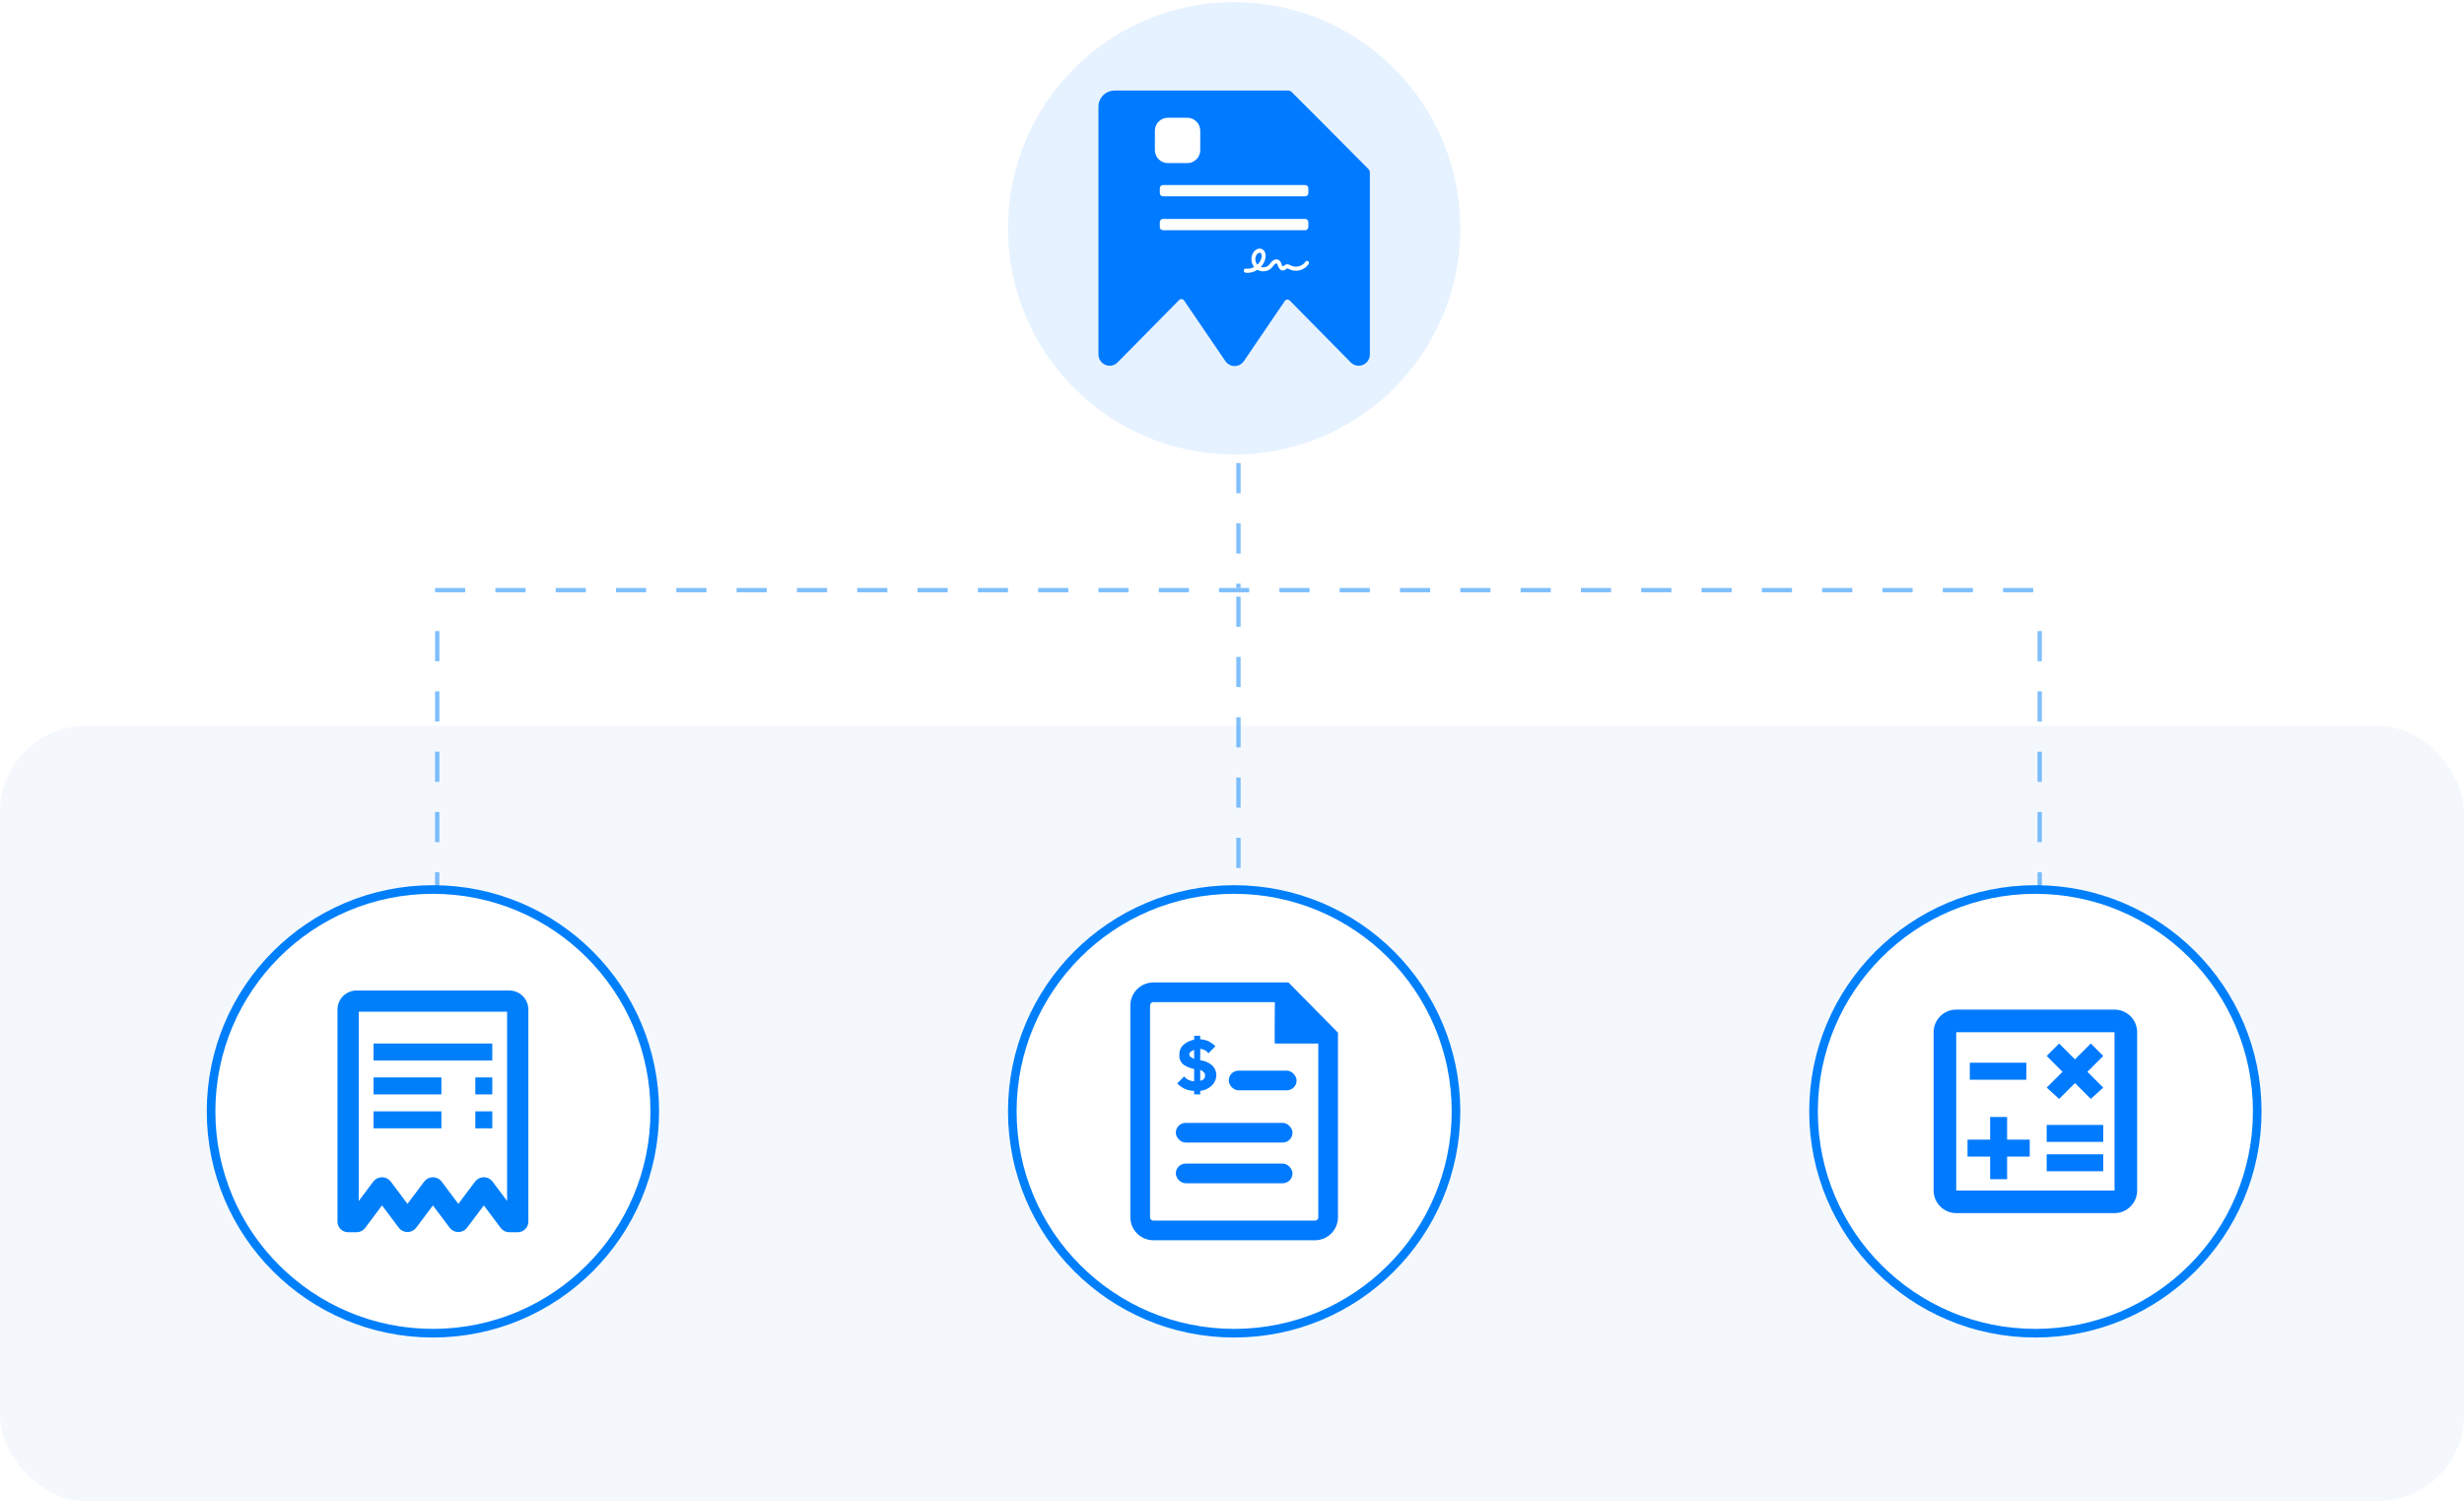<svg width="572" height="349" viewBox="0 0 572 349" fill="none" xmlns="http://www.w3.org/2000/svg">
<rect y="168.5" width="572" height="180" rx="20" fill="#F4F8FD"/>
<g opacity="0.5">
<line x1="287.5" y1="107.5" x2="287.5" y2="136.5" stroke="#007FFA" stroke-dasharray="7 7"/>
<line x1="101.5" y1="146.5" x2="101.5" y2="223.5" stroke="#007FFA" stroke-dasharray="7 7"/>
<line x1="287.5" y1="138.5" x2="287.5" y2="223.5" stroke="#007FFA" stroke-dasharray="7 7"/>
<line x1="473.5" y1="146.5" x2="473.5" y2="223.5" stroke="#007FFA" stroke-dasharray="7 7"/>
<line x1="101" y1="137" x2="474" y2="137" stroke="#007FFA" stroke-dasharray="7 7"/>
</g>
<circle opacity="0.1" cx="286.5" cy="53" r="52.5" fill="#0079FF"/>
<path d="M318 40.044V45.692V82.275C318 84.614 315.204 85.784 313.565 84.128L299.411 69.767C299.079 69.43 298.523 69.481 298.257 69.872L288.752 83.844C288.739 83.862 288.721 83.874 288.708 83.892C288.465 84.232 288.144 84.508 287.773 84.697C287.403 84.885 286.993 84.982 286.578 84.977C286.163 84.972 285.755 84.866 285.388 84.669C285.022 84.472 284.708 84.189 284.472 83.844L274.874 69.76C274.608 69.37 274.052 69.319 273.721 69.655L259.436 84.128C259.327 84.239 259.209 84.339 259.083 84.427C257.428 85.616 255 84.454 255 82.275V24.772C255 22.701 256.678 21.023 258.748 21.023H299.048C299.346 21.023 299.632 21.142 299.843 21.353L308.388 29.905L317.673 39.251C317.882 39.462 318 39.747 318 40.044Z" fill="#007AFF"/>
<g filter="url(#filter0_d_14660_10239)">
<path d="M299.453 21.115L317.935 39.702L305.15 39.567C303.666 39.568 302.244 38.974 301.193 37.916C300.143 36.857 299.55 35.421 299.546 33.922L299.453 21.115Z" fill="#0079FF"/>
</g>
<path fill-rule="evenodd" clip-rule="evenodd" d="M289.634 63.334C289.467 63.334 289.301 63.326 289.134 63.301C288.881 63.269 288.706 63.031 288.738 62.769C288.77 62.507 289 62.327 289.253 62.36C289.895 62.45 290.553 62.302 291.132 61.991C290.442 61.099 290.292 59.781 290.847 58.765C291.275 57.98 292.234 57.423 293.051 57.873C293.415 58.078 293.661 58.438 293.764 58.921C293.835 59.281 293.827 59.699 293.724 60.1C293.55 60.796 293.185 61.443 292.678 61.975C293.336 62.18 294.129 62.008 294.604 61.483C294.691 61.394 294.771 61.279 294.858 61.164C295 60.976 295.143 60.788 295.342 60.616C295.539 60.444 295.777 60.313 296.015 60.255C296.316 60.182 296.61 60.215 296.855 60.362C297.268 60.599 297.41 61.033 297.521 61.377C297.537 61.418 297.545 61.459 297.561 61.492C297.648 61.737 297.759 61.844 297.791 61.852C297.83 61.852 297.942 61.762 298.013 61.705C298.155 61.59 298.33 61.451 298.568 61.385C298.996 61.271 299.376 61.467 299.654 61.614C299.685 61.631 299.725 61.647 299.757 61.672C300.851 62.212 302.357 61.795 303.039 60.763C303.181 60.55 303.467 60.493 303.673 60.64C303.879 60.788 303.935 61.083 303.792 61.295C303.34 61.991 302.627 62.499 301.786 62.728C300.954 62.957 300.09 62.892 299.36 62.523C299.321 62.507 299.281 62.482 299.242 62.466C299.075 62.384 298.885 62.286 298.79 62.311C298.734 62.327 298.647 62.392 298.568 62.458C298.401 62.589 298.163 62.777 297.846 62.794C297.83 62.794 297.807 62.794 297.791 62.794C297.323 62.794 296.919 62.433 296.697 61.811C296.681 61.77 296.665 61.729 296.65 61.68C296.578 61.459 296.499 61.238 296.396 61.172C296.3 61.115 296.086 61.181 295.936 61.32C295.809 61.434 295.698 61.582 295.579 61.737C295.484 61.86 295.381 61.999 295.27 62.122C294.747 62.695 293.994 62.99 293.248 62.99C292.773 62.99 292.297 62.867 291.885 62.63C291.18 63.096 290.403 63.334 289.634 63.334ZM292.432 58.667C292.147 58.667 291.806 58.929 291.639 59.24C291.267 59.928 291.386 60.861 291.885 61.459C292.345 61.033 292.686 60.485 292.836 59.871C292.947 59.42 292.908 58.88 292.614 58.716C292.559 58.684 292.496 58.667 292.432 58.667Z" fill="white"/>
<path d="M275.614 29.226H271.117C270.496 29.226 269.992 29.729 269.992 30.35V34.848C269.992 35.469 270.496 35.972 271.117 35.972H275.614C276.235 35.972 276.739 35.469 276.739 34.848V30.35C276.739 29.729 276.235 29.226 275.614 29.226Z" fill="white" stroke="white" stroke-width="3.788" stroke-linejoin="round"/>
<path d="M302.976 42.95H269.992C269.578 42.95 269.242 43.286 269.242 43.7V44.824C269.242 45.238 269.578 45.574 269.992 45.574H302.976C303.39 45.574 303.725 45.238 303.725 44.824V43.7C303.725 43.286 303.39 42.95 302.976 42.95Z" fill="white"/>
<path d="M302.976 50.821H269.992C269.578 50.821 269.242 51.157 269.242 51.571V52.695C269.242 53.109 269.578 53.445 269.992 53.445H302.976C303.39 53.445 303.725 53.109 303.725 52.695V51.571C303.725 51.157 303.39 50.821 302.976 50.821Z" fill="white"/>
<circle cx="100.5" cy="258" r="51.5" fill="white" stroke="#007FFA" stroke-width="2"/>
<path d="M110.344 258H114.281V261.938H110.344V258Z" fill="#007FFA"/>
<path d="M86.719 258H102.469V261.938H86.719V258Z" fill="#007FFA"/>
<path d="M110.344 250.125H114.281V254.062H110.344V250.125Z" fill="#007FFA"/>
<path d="M86.719 250.125H102.469V254.062H86.719V250.125Z" fill="#007FFA"/>
<path d="M86.719 242.25H114.281V246.188H86.719V242.25Z" fill="#007FFA"/>
<path d="M118.219 230.188H118.219L82.781 230.187L82.781 230.188C81.671 230.189 80.606 230.63 79.821 231.415C79.036 232.2 78.595 233.265 78.594 234.375V234.375V283.594C78.594 284.182 78.828 284.747 79.244 285.163C79.66 285.579 80.224 285.812 80.812 285.812H82.781C82.781 285.812 82.781 285.812 82.781 285.812C83.126 285.813 83.466 285.733 83.774 285.578C84.082 285.424 84.35 285.201 84.556 284.925L88.688 279.417L92.819 284.925L92.819 284.925L92.826 284.934C93.04 285.195 93.31 285.406 93.616 285.55C93.921 285.695 94.255 285.77 94.594 285.77C94.932 285.77 95.266 285.695 95.572 285.55C95.877 285.406 96.147 285.195 96.362 284.934L96.362 284.934L96.369 284.925L100.5 279.417L104.631 284.925L104.631 284.925L104.638 284.934C104.853 285.195 105.122 285.406 105.428 285.55C105.734 285.695 106.068 285.77 106.406 285.77C106.744 285.77 107.078 285.695 107.384 285.55C107.69 285.406 107.96 285.195 108.174 284.934L108.175 284.934L108.181 284.925L112.313 279.417L116.444 284.925C116.65 285.201 116.918 285.424 117.226 285.578C117.535 285.732 117.874 285.812 118.219 285.812H120.188C120.776 285.812 121.34 285.579 121.756 285.163C122.172 284.747 122.406 284.182 122.406 283.594V234.375V234.375C122.405 233.265 121.964 232.2 121.179 231.415C120.394 230.63 119.329 230.189 118.219 230.188ZM86.912 274.387L83.031 279.562V234.625H117.969V279.562L114.087 274.387L114.088 274.387L114.081 274.379C113.866 274.117 113.596 273.907 113.29 273.762C112.985 273.618 112.651 273.543 112.313 273.543C111.974 273.543 111.64 273.618 111.335 273.762C111.029 273.907 110.759 274.117 110.544 274.379L110.544 274.379L110.538 274.387L106.406 279.895L102.275 274.387L102.275 274.387L102.268 274.379C102.054 274.117 101.784 273.907 101.478 273.762C101.172 273.618 100.838 273.543 100.5 273.543C100.162 273.543 99.828 273.618 99.522 273.762C99.216 273.907 98.946 274.117 98.732 274.379L98.732 274.379L98.725 274.387L94.594 279.895L90.463 274.387L90.463 274.387L90.456 274.379C90.241 274.117 89.971 273.907 89.665 273.762C89.36 273.618 89.026 273.543 88.688 273.543C88.349 273.543 88.015 273.618 87.71 273.762C87.404 273.907 87.134 274.117 86.919 274.379L86.919 274.379L86.912 274.387Z" fill="#007FFA" stroke="#007FFA" stroke-width="0.5"/>
<circle cx="286.5" cy="258" r="51.5" fill="white" stroke="#007FFA" stroke-width="2"/>
<path d="M305.404 287.924H267.604C266.211 287.883 264.889 287.301 263.919 286.301C262.948 285.301 262.406 283.963 262.406 282.569V233.429C262.406 232.036 262.948 230.697 263.919 229.697C264.889 228.697 266.211 228.115 267.604 228.074H299.104L310.601 239.729V282.569C310.602 283.963 310.059 285.301 309.089 286.301C308.118 287.301 306.797 287.883 305.404 287.924ZM267.604 232.642C267.423 232.679 267.261 232.778 267.146 232.921C267.031 233.065 266.97 233.245 266.974 233.429V282.569C266.97 282.753 267.031 282.933 267.146 283.077C267.261 283.221 267.423 283.32 267.604 283.357H305.404C305.584 283.32 305.746 283.221 305.861 283.077C305.976 282.933 306.037 282.753 306.034 282.569V242.249H295.954C295.839 242.105 295.954 232.642 295.954 232.642H267.604Z" fill="#007AFF"/>
<path d="M281.04 247.051C280.327 246.54 279.495 246.225 278.624 246.138V243.498C278.996 243.521 279.36 243.623 279.689 243.798C280.019 243.973 280.308 244.217 280.537 244.514L282.148 242.889C281.645 242.395 281.067 241.983 280.436 241.671C279.857 241.443 279.245 241.306 278.624 241.265V240.453H277.215V241.367C276.448 241.495 275.723 241.809 275.101 242.28C274.68 242.549 274.337 242.925 274.107 243.371C273.877 243.817 273.769 244.316 273.792 244.818C273.733 245.288 273.805 245.765 274.001 246.196C274.197 246.626 274.508 246.993 274.9 247.254C275.606 247.705 276.392 248.015 277.215 248.168V251.01C276.771 251.007 276.334 250.905 275.934 250.712C275.534 250.519 275.181 250.24 274.9 249.894L273.289 251.518C273.823 252.094 274.476 252.544 275.202 252.837C275.841 253.1 276.524 253.238 277.215 253.243V254.055H278.624V253.243C279.514 253.164 280.358 252.81 281.04 252.228C281.418 251.94 281.73 251.573 281.956 251.153C282.182 250.733 282.316 250.269 282.349 249.792C282.388 249.26 282.288 248.726 282.058 248.245C281.829 247.764 281.478 247.352 281.04 247.051ZM276.309 245.326C276.167 245.175 276.089 244.975 276.089 244.767C276.089 244.56 276.167 244.36 276.309 244.209L277.215 243.701V245.833L276.309 245.326ZM279.53 250.401C279.297 250.673 278.976 250.853 278.624 250.909V248.371C278.97 248.498 279.281 248.707 279.53 248.98C279.678 249.187 279.757 249.436 279.757 249.69C279.757 249.945 279.678 250.194 279.53 250.401Z" fill="#007AFF"/>
<rect x="285.246" y="248.549" width="15.75" height="4.567" rx="2.284" fill="#007AFF"/>
<rect x="272.957" y="260.676" width="27.09" height="4.567" rx="2.284" fill="#007AFF"/>
<rect x="272.957" y="270.125" width="27.09" height="4.567" rx="2.284" fill="#007AFF"/>
<circle cx="472.5" cy="258" r="51.5" fill="white" stroke="#007FFA" stroke-width="2"/>
<path d="M490.875 234.375H454.125C451.237 234.375 448.875 236.737 448.875 239.625V276.375C448.875 279.263 451.237 281.625 454.125 281.625H490.875C493.763 281.625 496.125 279.263 496.125 276.375V239.625C496.125 236.737 493.763 234.375 490.875 234.375ZM490.875 276.375H454.125V239.625H490.875V276.375ZM457.275 246.712H470.4V250.65H457.275V246.712ZM475.125 267.975H488.25V271.912H475.125V267.975ZM475.125 261.15H488.25V265.087H475.125V261.15ZM462 273.75H465.938V268.5H471.188V264.562H465.938V259.312H462V264.562H456.75V268.5H462V273.75ZM478.013 255.112L481.688 251.438L485.362 255.112L488.25 252.487L484.575 248.812L488.25 245.137L485.362 242.25L481.688 245.925L478.013 242.25L475.125 245.137L478.8 248.812L475.125 252.487L478.013 255.112Z" fill="#007AFF"/>
<defs>
<filter id="filter0_d_14660_10239" x="291.753" y="17.265" width="33.881" height="33.988" filterUnits="userSpaceOnUse" color-interpolation-filters="sRGB">
<feFlood flood-opacity="0" result="BackgroundImageFix"/>
<feColorMatrix in="SourceAlpha" type="matrix" values="0 0 0 0 0 0 0 0 0 0 0 0 0 0 0 0 0 0 127 0" result="hardAlpha"/>
<feOffset dy="3.85"/>
<feGaussianBlur stdDeviation="3.85"/>
<feColorMatrix type="matrix" values="0 0 0 0 0 0 0 0 0 0 0 0 0 0 0 0 0 0 0.15 0"/>
<feBlend mode="normal" in2="BackgroundImageFix" result="effect1_dropShadow_14660_10239"/>
<feBlend mode="normal" in="SourceGraphic" in2="effect1_dropShadow_14660_10239" result="shape"/>
</filter>
</defs>
</svg>
